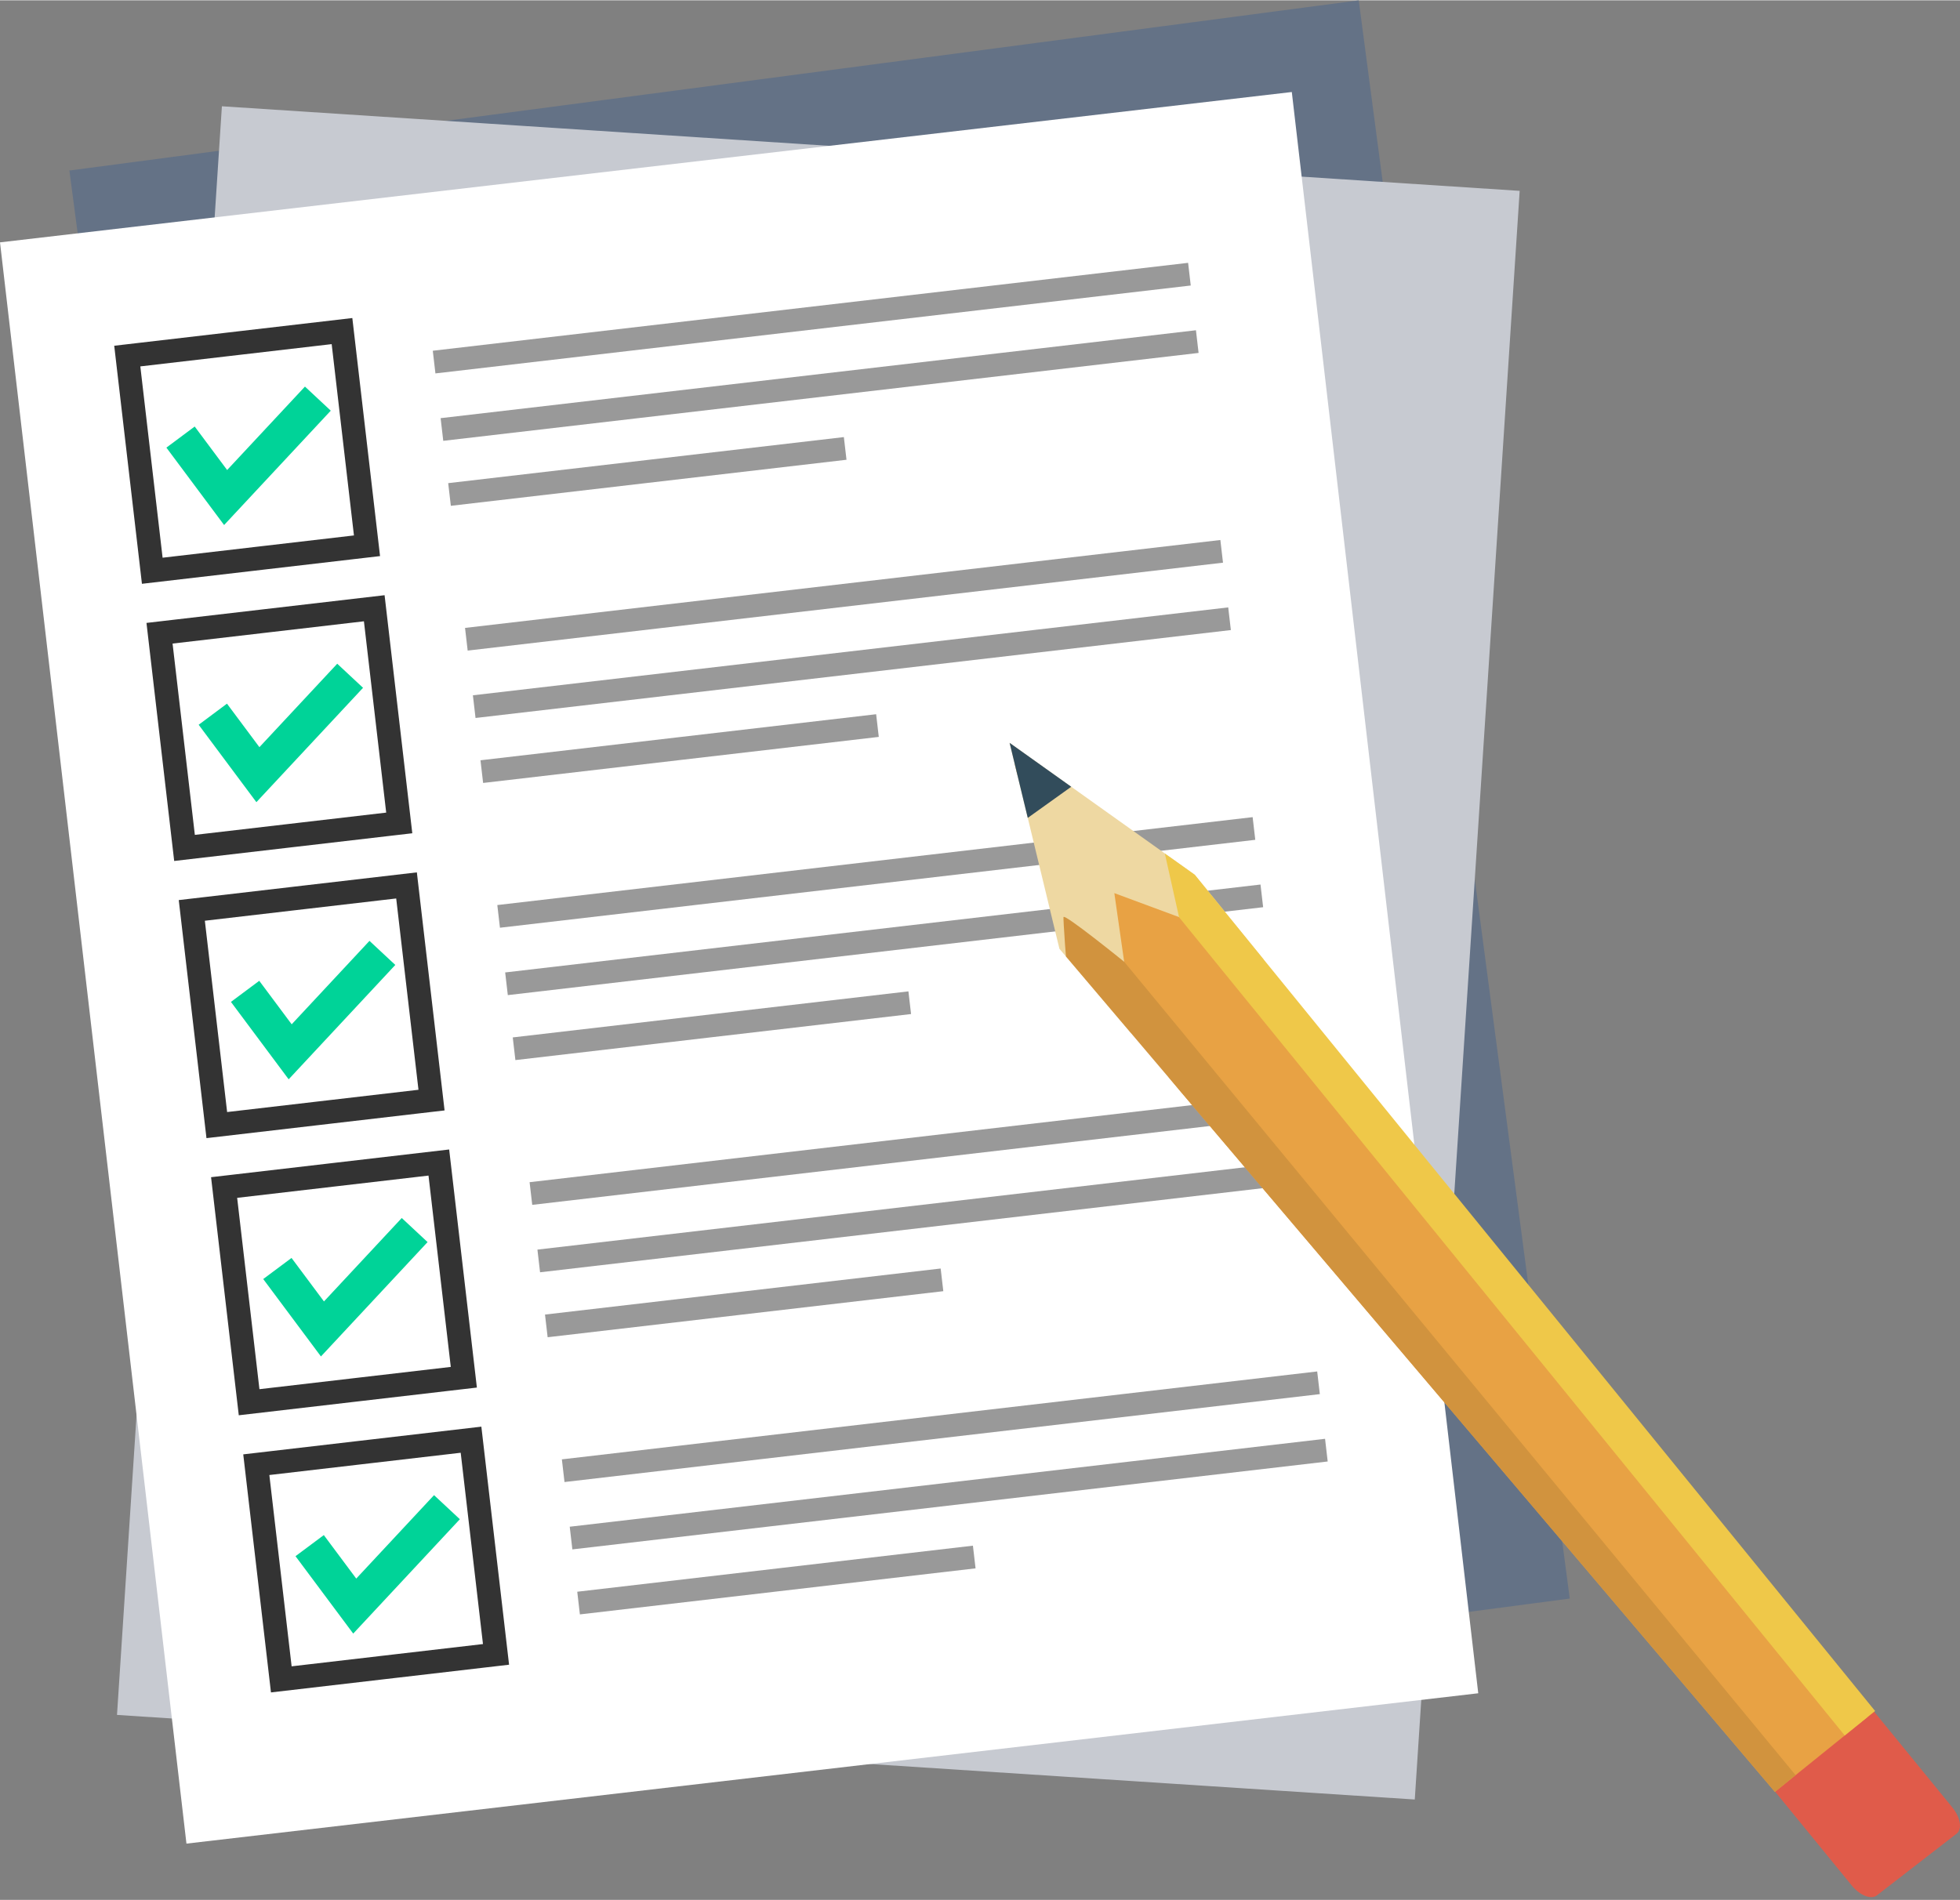 <?xml version="1.0"?>
<svg xmlns="http://www.w3.org/2000/svg" xmlns:xlink="http://www.w3.org/1999/xlink" id="Object" width="231" height="224" viewBox="0 0 666.13 645.73">
  <rect x="0" y="0" width="666.13" height="645.73" fill="#808080" stroke="none"/>
  <defs>
    <clipPath id="clip-path" transform="translate(-80.56 -60.09)">
      <rect width="800" height="800" style="fill: none"/>
    </clipPath>
    <clipPath id="clip-path-2" transform="translate(-80.56 -60.09)">
      <polygon points="717.83 641.61 486.62 357.35 423.69 312.51 440.62 382.51 683.78 669.1 717.83 641.61" style="fill: none"/>
    </clipPath>
  </defs>
  <title>formular-ausfuellen</title>
  <g>
    <g>
      <rect x="138.12" y="86.66" width="442" height="548" transform="translate(-124.69 -9.98) rotate(-7.52)" style="fill: #647286"/>
      <rect x="84.69" y="162.91" width="548" height="442" transform="translate(-128.31 656.77) rotate(-86.27)" style="fill: #c7cad1"/>
      <g>
        <rect x="110.77" y="114.97" width="442" height="548" transform="translate(-123.32 -19.11) rotate(-6.64)" style="fill: #fff"/>
        <g>
          <g>
            <rect x="127.82" y="176.53" width="73.47" height="73.47" transform="translate(-104.12 -39.63) rotate(-6.64)" style="fill: none;stroke: #333;stroke-miterlimit: 10;stroke-width: 8px"/>
            <polyline points="61.36 148.47 76.68 169.02 108.03 135.4" style="fill: none;stroke: #00d398;stroke-miterlimit: 10;stroke-width: 12px"/>
            <g>
              <rect x="227.24" y="164.24" width="258.44" height="7.76" transform="translate(-97.62 -17.74) rotate(-6.64)" style="fill: #999"/>
              <rect x="229.9" y="187.16" width="258.44" height="7.76" transform="translate(-100.25 -17.28) rotate(-6.64)" style="fill: #999"/>
              <rect x="232.89" y="216.36" width="135.38" height="7.76" transform="translate(-104.02 -23.85) rotate(-6.64)" style="fill: #999"/>
            </g>
          </g>
          <g>
            <rect x="138.79" y="270.75" width="73.47" height="73.47" transform="translate(-114.95 -37.73) rotate(-6.64)" style="fill: none;stroke: #333;stroke-miterlimit: 10;stroke-width: 8px"/>
            <polyline points="72.33 242.68 87.65 263.23 119 229.61" style="fill: none;stroke: #00d398;stroke-miterlimit: 10;stroke-width: 12px"/>
            <g>
              <rect x="238.2" y="258.46" width="258.44" height="7.76" transform="translate(-108.44 -15.84) rotate(-6.64)" style="fill: #999"/>
              <rect x="240.87" y="281.37" width="258.44" height="7.76" transform="translate(-111.07 -15.38) rotate(-6.64)" style="fill: #999"/>
              <rect x="243.86" y="310.57" width="135.38" height="7.76" transform="translate(-114.84 -21.95) rotate(-6.64)" style="fill: #999"/>
            </g>
          </g>
          <g>
            <rect x="149.76" y="364.96" width="73.47" height="73.47" transform="translate(-125.77 -35.82) rotate(-6.64)" style="fill: none;stroke: #333;stroke-miterlimit: 10;stroke-width: 8px"/>
            <polyline points="83.3 336.89 98.62 357.44 129.96 323.82" style="fill: none;stroke: #00d398;stroke-miterlimit: 10;stroke-width: 12px"/>
            <g>
              <rect x="249.17" y="352.67" width="258.44" height="7.76" transform="translate(-119.26 -13.94) rotate(-6.64)" style="fill: #999"/>
              <rect x="251.84" y="375.58" width="258.44" height="7.76" transform="translate(-121.89 -13.48) rotate(-6.64)" style="fill: #999"/>
              <rect x="254.83" y="404.78" width="135.38" height="7.76" transform="translate(-125.66 -20.05) rotate(-6.64)" style="fill: #999"/>
            </g>
          </g>
          <g>
            <rect x="160.73" y="459.17" width="73.47" height="73.48" transform="translate(-136.58 -33.93) rotate(-6.64)" style="fill: none;stroke: #333;stroke-miterlimit: 10;stroke-width: 8px"/>
            <polyline points="94.27 431.1 109.59 451.65 140.93 418.03" style="fill: none;stroke: #00d398;stroke-miterlimit: 10;stroke-width: 12px"/>
            <g>
              <rect x="260.14" y="446.88" width="258.44" height="7.76" transform="translate(-130.08 -12.04) rotate(-6.64)" style="fill: #999"/>
              <rect x="262.81" y="469.79" width="258.44" height="7.76" transform="translate(-132.72 -11.57) rotate(-6.64)" style="fill: #999"/>
              <rect x="265.79" y="498.99" width="135.38" height="7.76" transform="translate(-136.48 -18.15) rotate(-6.64)" style="fill: #999"/>
            </g>
          </g>
          <g>
            <rect x="171.69" y="553.38" width="73.47" height="73.47" transform="translate(-147.42 -32.02) rotate(-6.64)" style="fill: none;stroke: #333;stroke-miterlimit: 10;stroke-width: 8px"/>
            <polyline points="105.24 525.31 120.56 545.86 151.9 512.24" style="fill: none;stroke: #00d398;stroke-miterlimit: 10;stroke-width: 12px"/>
            <g>
              <rect x="271.11" y="541.09" width="258.44" height="7.76" transform="translate(-140.9 -10.13) rotate(-6.64)" style="fill: #999"/>
              <rect x="273.78" y="564" width="258.44" height="7.76" transform="translate(-143.53 -9.68) rotate(-6.64)" style="fill: #999"/>
              <rect x="276.76" y="593.2" width="135.38" height="7.76" transform="translate(-147.31 -16.24) rotate(-6.64)" style="fill: #999"/>
            </g>
          </g>
        </g>
      </g>
    </g>
    <g style="clip-path: url(#clip-path)">
      <g>
        <path d="M669.38,651.31c-2.76-3.39-3.42-7.37-1.46-8.89l27.13-21c2-1.52,5.79,0,8.56,3.39l40.48,49.6c2.77,3.39,3.43,7.37,1.47,8.89l-27.13,21c-2,1.52-5.79,0-8.56-3.4Z" transform="translate(-80.56 -60.09)" style="fill: #e05b4a"/>
        <g style="clip-path: url(#clip-path-2)">
          <polygon points="637.26 587.01 438.67 341.18 343.12 257.92 397.3 366.2 603.22 614.5 637.26 587.01" style="fill: #e8a244"/>
          <path d="M519.89,388.47c2,5.31-38.61-16.73-38.61-16.73l-22-8.15,3.34,23.33,2.93,29.79s-78.2-95.27-76.24-97,5.15-46.88,19.34-43.79,87.43,76.16,94.6,80.48S519.89,388.47,519.89,388.47Z" transform="translate(-80.56 -60.09)" style="fill: #eed8a2"/>
          <path d="M450,323.59l-25.14,18s-45.83-70.78-44.2-74.2S450,323.59,450,323.59Z" transform="translate(-80.56 -60.09)" style="fill: #324c5b"/>
          <path d="M715.53,659.79l-234.25-288-4.83-21.64s83.94,58.29,91,64.66,70,67.48,76.34,74.28,52.51,105.77,57.54,110.13S734.48,653,734.48,653Z" transform="translate(-80.56 -60.09)" style="fill: #efc849"/>
          <path d="M695.08,668.58,462.62,386.92S442.2,370.37,442,371.74s3.36,55.46,8.4,61.38,55.78,84.77,76.76,102.8S600.94,627.3,619,643.28s92.33,62.54,92.33,62.54Z" transform="translate(-80.56 -60.09)" style="fill: #d1933e"/>
        </g>
      </g>
    </g>
  </g>
</svg>

